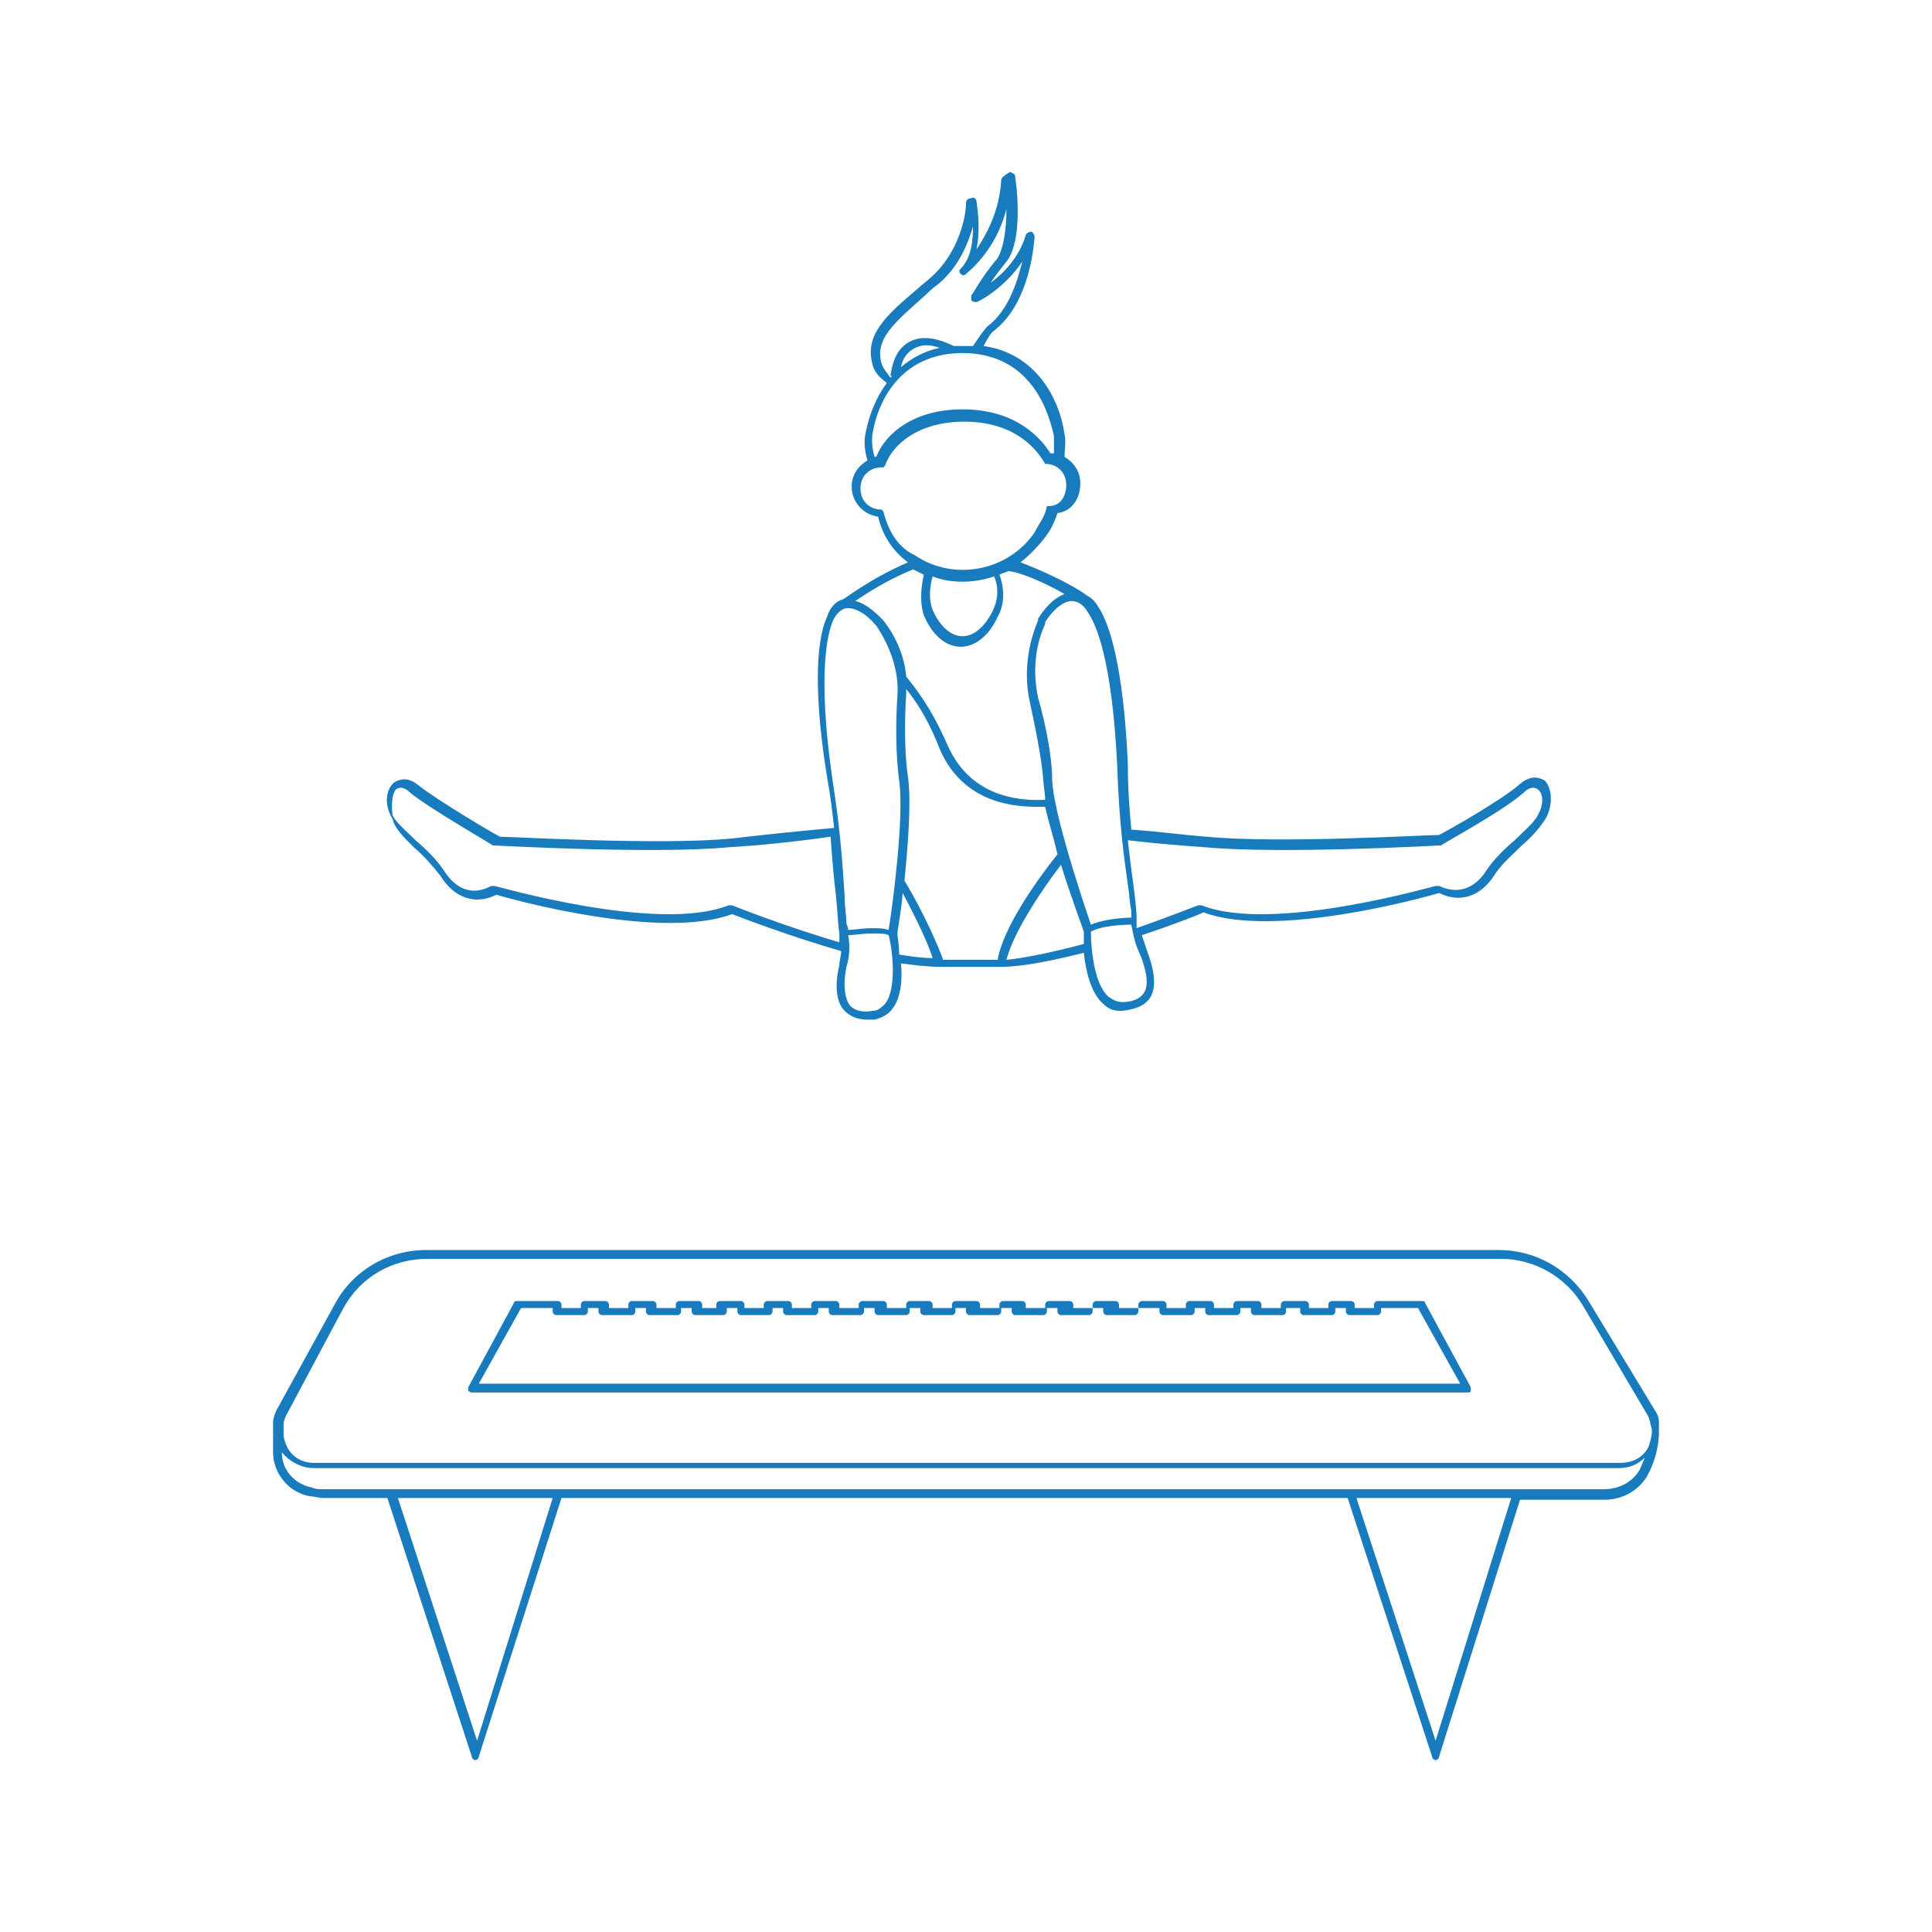 <svg xmlns="http://www.w3.org/2000/svg" xmlns:xlink="http://www.w3.org/1999/xlink" width="500" zoomAndPan="magnify" viewBox="0 0 375 375" height="500" preserveAspectRatio="xMidYMid meet" version="1.0"><defs><clipPath id="5759a886ac"><path d="M 75 33.367 L 302 33.367 L 302 198 L 75 198 Z M 75 33.367 " clip-rule="nonzero"/></clipPath><clipPath id="edbc8efd75"><path d="M 53 242 L 322 242 L 322 341.617 L 53 341.617 Z M 53 242 " clip-rule="nonzero"/></clipPath></defs><g clip-path="url(#5759a886ac)"><path fill="#187bbe" d="M 80.309 164.453 C 82.355 166.16 84.062 168.211 85.43 169.918 C 88.16 174.355 92.258 175.719 96.352 173.672 C 99.766 174.695 128.441 182.547 142.098 177.426 C 143.805 178.109 153.703 181.863 163.262 184.598 C 163.262 185.621 162.922 186.301 162.922 187.328 C 162.238 190.059 161.898 194.156 163.945 196.203 C 164.969 197.227 166.336 197.91 168.383 197.91 C 168.723 197.91 169.406 197.91 169.75 197.91 C 171.113 197.566 172.48 196.887 173.164 195.859 C 174.867 193.812 175.211 190.059 174.867 186.984 C 177.258 187.328 180.332 187.668 182.379 187.668 L 194.328 187.668 C 198.082 187.668 203.543 186.645 210.371 184.938 C 210.715 188.352 211.738 192.789 214.129 194.836 C 215.152 195.859 216.176 196.203 217.539 196.203 C 217.539 196.203 217.883 196.203 217.883 196.203 C 220.613 195.859 222.32 195.18 223.344 193.473 C 224.711 191.082 223.688 187.328 222.66 184.598 C 222.32 183.57 221.98 182.547 221.637 181.523 C 226.758 179.816 232.219 177.77 233.586 177.086 C 247.242 182.207 275.918 174.355 279.328 173.332 C 283.426 175.379 287.523 174.012 290.254 169.574 C 291.621 167.527 293.668 165.82 295.375 164.113 C 297.422 162.406 299.129 160.359 300.152 158.652 C 301.52 155.922 301.18 152.848 299.812 151.484 C 299.129 151.141 297.422 150.117 295.031 152.164 C 291.621 155.238 280.695 161.383 279.328 162.066 C 276.598 162.066 248.266 163.773 234.27 162.406 C 229.488 162.066 225.051 161.383 219.59 161.039 C 219.246 157.285 218.906 153.188 218.906 148.07 C 218.223 133.047 216.176 122.125 213.102 117.688 C 213.102 117.688 212.422 116.32 211.055 115.637 C 207.301 112.906 200.812 110.176 198.082 109.152 C 199.789 107.785 201.156 106.422 202.52 104.715 C 203.887 103.008 204.57 101.641 205.25 99.594 C 207.984 99.254 209.688 96.863 209.688 93.789 C 209.688 91.402 208.324 89.695 206.617 88.668 C 206.617 87.645 206.957 85.598 206.617 84.23 C 205.594 77.062 200.812 68.527 190.914 67.164 C 191.598 65.797 192.277 64.773 192.621 64.434 C 199.105 59.652 200.473 50.094 200.812 45.996 C 200.812 45.656 200.473 44.973 200.129 44.973 C 199.789 44.973 199.105 45.316 199.105 45.656 C 197.742 50.094 194.668 53.168 192.277 54.875 C 192.961 53.848 193.984 52.484 195.352 50.777 C 198.082 47.363 197.742 39.172 197.059 34.391 C 197.059 33.707 196.719 33.707 196.035 33.367 C 195.012 34.051 194.328 34.391 194.328 35.074 C 193.984 40.879 191.598 45.316 189.547 48.387 C 190.23 44.973 189.891 41.559 189.547 39.172 C 189.547 38.488 188.867 38.145 188.523 38.488 C 187.84 38.488 187.5 38.828 187.5 39.512 C 187.5 41.902 186.133 49.07 180.672 53.848 C 179.988 54.531 178.965 55.215 178.281 55.898 C 171.797 61.359 167.699 65.113 169.406 70.918 C 169.75 72.285 170.773 73.309 172.137 74.332 C 170.09 77.062 168.723 80.477 168.043 83.891 C 167.699 85.254 167.699 87.305 168.383 89.352 C 166.676 90.375 165.312 92.082 165.312 94.473 C 165.312 97.547 167.699 99.934 170.43 100.277 C 171.457 104.371 173.504 107.105 176.234 109.152 C 168.383 112.566 163.945 116.32 163.605 116.32 C 161.215 117.004 160.531 119.734 160.531 119.734 C 158.141 124.855 158.141 136.121 160.531 150.801 C 161.215 154.555 161.555 157.629 161.898 160.699 C 154.387 161.383 147.902 162.066 142.098 162.746 C 128.102 164.113 99.766 162.406 97.035 162.406 C 95.672 161.723 84.746 155.238 81.332 152.508 C 78.941 150.457 77.234 151.484 76.555 151.824 C 74.848 153.188 74.504 156.262 76.211 158.992 C 76.555 160.699 78.262 162.406 80.309 164.453 Z M 171.797 194.836 C 171.113 195.52 170.43 196.203 169.406 196.203 C 167.359 196.543 165.992 196.203 164.969 195.18 C 163.945 193.812 163.605 191.082 164.285 187.668 C 164.969 185.621 164.969 183.23 164.629 181.523 C 165.652 181.523 167.359 181.184 169.406 181.184 C 170.773 181.184 171.797 181.184 172.48 181.523 C 173.164 183.914 174.188 191.766 171.797 194.836 Z M 205.25 165.82 C 201.156 170.941 194.668 180.156 193.645 186.301 L 183.062 186.301 C 182.379 184.254 179.309 177.086 175.551 170.941 C 176.234 164.113 176.918 155.578 176.234 150.801 C 175.551 146.363 175.551 139.535 175.895 134.754 C 175.895 134.414 175.895 134.074 175.895 133.73 C 178.625 137.145 180.672 140.898 182.379 145.336 C 186.477 154.895 195.012 156.602 201.156 156.602 C 201.836 156.602 202.18 156.602 202.863 156.602 C 203.543 159.676 204.57 162.746 205.25 165.82 Z M 174.188 181.184 C 174.188 180.5 174.867 177.426 175.211 173.332 C 177.941 178.449 180.332 183.57 181.016 185.961 C 178.965 185.961 176.574 185.621 174.527 185.277 C 174.527 183.23 174.188 181.863 174.188 181.184 Z M 195.352 186.301 C 196.719 180.84 202.52 172.305 205.934 167.867 C 207.984 174.355 210.031 179.816 210.371 180.84 C 210.371 181.184 210.371 182.207 210.371 183.23 C 203.887 184.938 198.766 185.961 195.352 186.301 Z M 221.98 192.789 C 221.297 193.812 219.93 194.496 217.883 194.496 C 216.859 194.496 216.176 194.156 215.152 193.473 C 212.078 190.742 211.738 182.891 211.738 180.84 C 213.445 179.816 217.199 179.477 219.59 179.477 C 219.93 181.184 220.273 183.23 221.297 185.277 C 222.66 188.691 223.004 191.422 221.98 192.789 Z M 233.926 164.453 C 248.605 165.82 278.988 164.113 279.328 164.113 C 279.328 164.113 279.672 164.113 279.672 164.113 C 280.012 163.773 291.961 157.285 295.715 153.871 C 296.398 153.188 297.422 152.508 298.445 153.188 C 299.473 153.871 299.812 155.922 298.445 158.309 C 297.766 159.676 295.715 161.383 294.008 163.09 C 291.961 164.797 289.914 166.844 288.547 168.895 C 286.84 171.625 283.77 174.012 279.328 171.965 C 278.988 171.965 278.988 171.965 278.648 171.965 C 278.305 171.965 246.898 181.184 233.246 175.719 C 232.902 175.719 232.902 175.719 232.562 175.719 C 232.562 175.719 226.418 178.109 220.613 180.156 C 220.613 179.816 220.613 179.477 220.613 179.133 C 220.613 179.133 220.613 178.793 220.613 178.793 C 220.613 178.793 220.613 178.449 220.613 178.449 C 220.613 176.402 220.273 174.012 219.93 171.281 C 219.59 168.895 219.246 166.16 218.906 163.09 C 224.711 163.773 229.148 164.113 233.926 164.453 Z M 216.859 148.75 C 217.199 159.676 218.223 166.844 218.906 171.625 C 219.246 173.672 219.246 175.379 219.59 176.746 C 219.59 176.746 219.59 177.426 219.59 178.109 C 217.883 178.109 214.129 178.449 211.738 179.477 C 210.371 175.379 204.57 158.309 204.227 151.484 C 204.227 146.703 202.863 140.219 201.496 135.438 C 200.473 130.66 200.812 125.539 202.863 121.102 L 202.863 120.758 C 204.57 118.027 206.617 116.664 207.984 116.664 C 210.031 116.664 211.055 118.711 211.055 118.711 C 212.762 121.102 215.836 127.926 216.859 148.75 Z M 206.617 115.297 C 204.91 115.98 203.203 117.344 201.496 120.074 L 201.496 120.418 C 199.449 125.195 198.766 130.66 199.789 135.777 C 200.812 140.559 202.18 147.043 202.52 151.484 C 202.52 152.508 202.863 153.871 202.863 155.238 C 196.375 155.578 188.184 153.871 184.086 144.996 C 181.695 139.535 179.309 135.438 175.895 131.34 C 175.551 127.246 173.844 123.488 171.457 120.418 L 171.113 120.074 C 169.406 118.367 167.699 117.004 165.992 116.664 C 168.043 115.297 172.137 112.566 177.258 110.516 C 177.941 110.859 178.625 111.199 179.309 111.543 C 178.625 114.613 178.625 117.344 179.309 119.395 C 181.016 123.488 183.746 125.539 186.477 125.539 C 189.207 125.539 191.938 123.488 193.645 119.734 C 195.012 117.344 195.012 114.273 193.984 111.543 C 194.668 111.199 195.012 111.199 195.691 110.859 C 197.398 110.859 202.52 112.906 206.617 115.297 Z M 192.961 111.883 C 193.984 114.273 193.645 116.664 192.621 118.711 C 191.598 120.758 189.547 123.488 186.816 123.488 C 184.086 123.488 182.039 120.758 181.016 118.367 C 180.332 116.664 180.332 114.273 181.016 111.883 C 182.723 112.566 184.77 112.906 186.816 112.906 C 188.867 112.906 190.914 112.566 192.961 111.883 Z M 171.113 70.578 C 169.75 65.797 173.504 62.727 179.648 57.262 C 180.332 56.582 181.016 55.898 182.039 55.215 C 186.133 51.801 187.84 47.363 188.867 43.949 C 188.867 46.68 188.523 50.094 186.477 52.141 C 186.133 52.484 186.133 52.824 186.477 53.168 C 186.816 53.508 187.16 53.508 187.5 53.168 C 187.84 52.824 193.305 48.73 195.352 40.535 C 195.352 44.973 194.668 48.387 193.645 50.094 C 189.891 54.531 188.867 57.262 188.523 57.262 C 188.523 57.605 188.523 57.945 188.523 58.285 C 188.867 58.629 189.207 58.629 189.547 58.629 C 189.891 58.629 195.012 55.898 198.426 50.777 C 197.398 54.875 195.691 60.336 191.598 63.406 C 190.914 64.09 189.547 66.141 188.867 67.164 C 188.184 67.164 187.5 67.164 186.816 67.164 C 186.477 67.164 186.133 67.164 185.453 67.164 L 185.109 67.164 C 183.746 66.48 180.672 65.113 177.941 65.797 C 173.844 66.82 173.164 70.918 172.82 72.965 L 173.164 72.965 C 173.164 72.965 172.82 73.309 172.82 73.309 C 172.137 72.285 171.457 71.602 171.113 70.578 Z M 182.379 67.504 C 179.309 68.188 176.918 69.551 174.867 71.258 C 175.211 69.551 176.234 67.844 178.625 67.164 C 179.988 66.82 181.355 67.164 182.379 67.504 Z M 169.406 83.891 C 170.773 76.379 175.895 68.527 186.816 68.527 C 201.156 68.527 203.887 81.844 204.57 84.574 C 204.57 85.598 204.57 86.961 204.57 87.988 C 204.227 87.988 204.227 87.988 203.887 87.988 C 202.18 85.254 197.398 79.453 186.816 79.453 C 177.258 79.453 171.797 84.23 170.09 88.668 C 170.09 88.668 169.75 88.668 169.75 88.668 C 169.406 87.645 169.066 85.598 169.406 83.891 Z M 171.457 99.254 C 171.457 99.254 171.457 98.91 171.457 99.254 C 171.457 98.91 171.457 98.91 171.457 99.254 C 171.113 98.91 171.113 98.91 171.113 98.91 C 168.723 98.91 167.016 97.203 167.016 94.812 C 167.016 92.426 168.723 90.719 171.113 90.719 C 171.113 90.719 171.457 90.719 171.457 90.719 C 171.457 90.719 171.797 90.375 171.797 90.375 C 173.164 86.281 178.281 81.844 187.16 81.844 C 197.398 81.844 201.496 87.645 202.863 90.035 C 205.25 90.035 206.957 91.742 206.957 94.133 C 206.957 96.18 205.934 98.227 203.543 98.227 C 203.543 98.227 203.543 98.227 203.203 98.227 C 202.863 100.277 201.836 101.301 200.812 103.348 C 195.691 110.859 185.109 112.906 177.602 107.785 C 174.527 106.422 172.48 103.348 171.457 99.254 Z M 161.555 120.758 C 161.555 120.758 162.578 118.027 164.629 118.027 C 165.992 118.027 168.043 119.051 169.75 121.102 L 170.09 121.441 C 172.82 125.539 174.527 130.316 174.188 135.098 C 173.844 139.875 173.844 146.703 174.527 151.484 C 175.551 158.652 173.164 176.402 172.48 180.5 C 171.457 180.156 170.43 180.156 169.406 180.156 C 167.359 180.156 165.652 180.5 164.629 180.5 C 164.629 179.816 164.285 179.477 164.285 179.133 C 164.285 177.77 163.945 176.062 163.945 174.012 C 163.605 168.895 163.262 162.066 161.555 151.141 C 158.484 129.977 160.871 122.465 161.555 120.758 Z M 76.895 153.188 C 77.918 152.508 78.941 153.188 79.625 153.871 C 83.379 156.945 95.328 163.773 95.672 164.113 C 95.672 164.113 96.012 164.113 96.012 164.113 C 96.352 164.113 127.078 165.82 141.414 164.453 C 147.219 164.113 154.047 163.43 161.215 162.406 C 161.555 167.188 161.898 170.941 162.238 173.672 C 162.578 176.746 162.578 178.793 162.922 181.184 C 162.922 181.184 162.922 181.523 162.922 181.523 C 162.922 181.863 162.922 182.547 162.922 182.891 C 152.34 179.816 142.098 175.719 142.098 175.719 C 141.754 175.719 141.754 175.719 141.414 175.719 C 127.758 181.184 96.352 171.965 96.012 171.965 C 95.672 171.965 95.672 171.965 95.328 171.965 C 90.891 174.355 87.82 171.625 86.113 168.895 C 84.746 166.844 82.699 164.797 80.648 163.09 C 78.941 161.383 76.895 159.676 76.211 158.309 C 75.871 155.922 76.211 153.871 76.895 153.188 Z M 76.895 153.188 " fill-opacity="1" fill-rule="nonzero"/></g><g clip-path="url(#edbc8efd75)"><path fill="#187bbe" d="M 322 277.109 C 322 276.766 322 276.766 322 276.426 C 322 276.426 322 276.086 322 276.086 C 322 275.059 321.66 274.379 320.977 273.352 L 308.348 252.531 C 304.59 246.383 298.105 242.629 290.938 242.629 L 82.699 242.629 C 75.188 242.629 68.359 246.727 64.945 253.211 L 53.68 273.695 C 53.34 274.379 53 275.402 53 276.086 C 53 276.086 53 276.426 53 276.426 C 53 277.109 53 277.449 53 278.133 L 53 281.887 C 53 285.984 56.07 289.738 60.168 290.422 C 60.852 290.422 61.875 290.762 62.898 290.762 L 75.188 290.762 L 91.574 340.945 C 91.574 341.285 91.914 341.629 92.258 341.629 C 92.598 341.629 92.938 341.285 92.938 340.945 L 108.984 290.762 L 261.578 290.762 L 277.965 340.945 C 277.965 341.285 278.305 341.629 278.648 341.629 C 278.988 341.629 279.328 341.285 279.328 340.945 L 295.031 291.105 L 311.418 291.105 C 314.832 291.105 317.906 289.398 319.613 286.668 C 320.977 284.277 322 281.203 322 277.793 C 322 277.449 322 277.109 322 277.109 Z M 66.652 253.895 C 70.066 247.75 76.211 244.336 83.039 244.336 L 291.277 244.336 C 297.766 244.336 303.91 247.75 307.324 253.555 L 319.613 274.379 C 320.293 275.402 320.293 276.426 320.637 277.449 C 320.637 277.449 320.637 277.449 320.637 277.793 C 320.637 278.816 320.293 279.84 319.953 280.863 C 318.93 282.91 316.883 283.938 314.492 283.938 L 60.852 283.938 C 58.801 283.938 56.754 282.91 55.73 280.863 C 55.387 280.18 55.047 279.156 55.047 278.473 L 55.047 276.426 C 55.047 275.742 55.387 275.059 55.73 274.379 Z M 92.598 337.875 L 77.234 290.762 L 107.277 290.762 Z M 278.648 337.875 L 263.285 290.762 L 293.328 290.762 Z M 311.418 289.055 L 62.898 289.055 C 61.875 289.055 61.191 289.055 60.508 288.715 C 57.094 288.031 54.703 285.301 54.703 281.887 C 56.07 283.594 58.461 284.961 60.852 284.961 L 314.148 284.961 C 316.199 284.961 317.906 284.277 319.27 282.91 C 318.93 283.594 318.59 284.617 318.246 285.301 C 316.883 287.691 314.148 289.055 311.418 289.055 Z M 311.418 289.055 " fill-opacity="1" fill-rule="nonzero"/></g><path fill="#187bbe" d="M 91.574 270.281 L 284.793 270.281 C 285.133 270.281 285.473 270.281 285.473 269.941 C 285.473 269.598 285.473 269.258 285.473 269.258 L 276.598 252.871 C 276.598 252.531 276.258 252.531 275.918 252.531 L 267.383 252.531 C 267.039 252.531 266.699 252.871 266.699 253.211 L 266.699 253.895 L 262.945 253.895 L 262.945 253.211 C 262.945 252.871 262.602 252.531 262.262 252.531 L 258.508 252.531 C 258.164 252.531 257.824 252.871 257.824 253.211 L 257.824 253.895 L 254.066 253.895 L 254.066 253.211 C 254.066 252.871 253.727 252.531 253.387 252.531 L 249.973 252.531 C 249.973 252.531 249.973 252.531 249.629 252.531 C 249.629 252.531 249.629 252.531 249.289 252.531 C 248.949 252.531 248.605 252.871 248.605 253.211 L 248.605 253.895 L 244.852 253.895 L 244.852 253.211 C 244.852 252.871 244.508 252.531 244.168 252.531 C 244.168 252.531 244.168 252.531 243.828 252.531 C 243.828 252.531 243.828 252.531 243.484 252.531 L 240.07 252.531 C 239.73 252.531 239.391 252.871 239.391 253.211 L 239.391 253.895 L 235.633 253.895 L 235.633 253.211 C 235.633 252.871 235.293 252.531 234.953 252.531 L 231.539 252.531 C 231.539 252.531 231.539 252.531 231.195 252.531 C 231.195 252.531 231.195 252.531 230.855 252.531 C 230.512 252.531 230.172 252.871 230.172 253.211 L 230.172 253.895 L 226.418 253.895 L 226.418 253.211 C 226.418 252.871 226.074 252.531 225.734 252.531 L 222.32 252.531 C 222.32 252.531 222.32 252.531 221.98 252.531 C 221.98 252.531 221.98 252.531 221.637 252.531 C 221.297 252.531 220.953 252.871 220.953 253.211 L 220.953 253.895 L 217.199 253.895 L 217.199 253.211 C 217.199 252.871 216.859 252.531 216.516 252.531 L 213.445 252.531 C 213.445 252.531 213.102 252.531 213.102 252.531 C 213.102 252.531 213.102 252.531 212.762 252.531 C 212.422 252.531 212.078 252.871 212.078 253.211 L 212.078 253.895 L 208.324 253.895 L 208.324 253.211 C 208.324 252.871 207.984 252.531 207.641 252.531 L 204.227 252.531 C 204.227 252.531 203.887 252.531 203.887 252.531 C 203.887 252.531 203.887 252.531 203.543 252.531 C 203.203 252.531 202.863 252.871 202.863 253.211 L 202.863 253.895 L 199.105 253.895 L 199.105 253.211 C 199.105 252.871 198.766 252.531 198.426 252.531 L 194.668 252.531 C 194.328 252.531 193.984 252.871 193.984 253.211 L 193.984 253.895 L 190.23 253.895 L 190.23 253.211 C 190.23 252.871 189.891 252.531 189.547 252.531 L 186.133 252.531 C 186.133 252.531 186.133 252.531 185.793 252.531 C 185.793 252.531 185.793 252.531 185.453 252.531 C 185.109 252.531 184.77 252.871 184.77 253.211 L 184.77 253.895 L 181.016 253.895 L 181.016 253.211 C 181.016 252.871 180.672 252.531 180.332 252.531 L 177.258 252.531 C 177.258 252.531 176.918 252.531 176.918 252.531 C 176.918 252.531 176.574 252.531 176.574 252.531 C 176.234 252.531 175.895 252.871 175.895 253.211 L 175.895 253.895 L 172.137 253.895 L 172.137 253.211 C 172.137 252.871 171.797 252.531 171.457 252.531 L 168.043 252.531 C 168.043 252.531 168.043 252.531 167.699 252.531 C 167.699 252.531 167.699 252.531 167.359 252.531 C 167.02 252.531 166.676 252.871 166.676 253.211 L 166.676 253.895 L 162.922 253.895 L 162.922 253.211 C 162.922 252.871 162.578 252.531 162.238 252.531 C 162.238 252.531 161.898 252.531 161.898 252.531 C 161.898 252.531 161.555 252.531 161.555 252.531 L 158.824 252.531 C 158.824 252.531 158.484 252.531 158.484 252.531 C 158.484 252.531 158.141 252.531 158.141 252.531 C 157.801 252.531 157.461 252.871 157.461 253.211 L 157.461 253.895 L 153.703 253.895 L 153.703 253.211 C 153.703 252.871 153.363 252.531 153.02 252.531 L 149.609 252.531 C 149.609 252.531 149.609 252.531 149.266 252.531 C 149.266 252.531 149.266 252.531 148.926 252.531 C 148.582 252.531 148.242 252.871 148.242 253.211 L 148.242 253.895 L 144.488 253.895 L 144.488 253.211 C 144.488 252.871 144.145 252.531 143.805 252.531 C 143.805 252.531 143.805 252.531 143.461 252.531 C 143.461 252.531 143.461 252.531 143.121 252.531 L 140.391 252.531 C 140.391 252.531 140.051 252.531 140.051 252.531 C 140.051 252.531 140.051 252.531 139.707 252.531 C 139.367 252.531 139.023 252.871 139.023 253.211 L 139.023 253.895 L 136.293 253.895 L 136.293 253.211 C 136.293 252.871 135.953 252.531 135.609 252.531 L 132.539 252.531 C 132.539 252.531 132.195 252.531 132.195 252.531 C 132.195 252.531 131.855 252.531 131.855 252.531 C 131.516 252.531 131.172 252.871 131.172 253.211 L 131.172 253.895 L 127.418 253.895 L 127.418 253.211 C 127.418 252.871 127.078 252.531 126.734 252.531 C 126.734 252.531 126.395 252.531 126.395 252.531 C 126.395 252.531 126.395 252.531 126.051 252.531 L 123.32 252.531 C 123.32 252.531 123.32 252.531 122.98 252.531 C 122.98 252.531 122.98 252.531 122.641 252.531 C 122.297 252.531 121.957 252.871 121.957 253.211 L 121.957 253.895 L 118.199 253.895 L 118.199 253.211 C 118.199 252.871 117.859 252.531 117.52 252.531 C 117.52 252.531 117.52 252.531 117.176 252.531 C 117.176 252.531 117.176 252.531 116.836 252.531 L 114.105 252.531 C 114.105 252.531 113.762 252.531 113.762 252.531 C 113.762 252.531 113.422 252.531 113.422 252.531 C 113.082 252.531 112.738 252.871 112.738 253.211 L 112.738 253.895 L 108.984 253.895 L 108.984 253.211 C 108.984 252.871 108.641 252.531 108.301 252.531 C 108.301 252.531 108.301 252.531 107.961 252.531 C 107.961 252.531 107.961 252.531 107.617 252.531 L 100.449 252.531 C 100.109 252.531 99.766 252.531 99.766 252.871 L 90.891 269.258 C 90.891 269.598 90.891 269.941 90.891 269.941 C 91.23 270.281 91.574 270.281 91.574 270.281 Z M 101.133 253.895 L 107.277 253.895 L 107.277 254.578 C 107.277 254.918 107.617 255.262 107.961 255.262 L 113.422 255.262 C 113.762 255.262 114.105 254.918 114.105 254.578 L 114.105 253.895 L 116.152 253.895 L 116.152 254.578 C 116.152 254.918 116.492 255.262 116.836 255.262 L 122.641 255.262 C 122.98 255.262 123.32 254.918 123.32 254.578 L 123.32 253.895 L 125.371 253.895 L 125.371 254.578 C 125.371 254.918 125.711 255.262 126.051 255.262 L 131.516 255.262 C 131.855 255.262 132.195 254.918 132.195 254.578 L 132.195 253.895 L 134.246 253.895 L 134.246 254.578 C 134.246 254.918 134.586 255.262 134.93 255.262 L 140.391 255.262 C 140.73 255.262 141.074 254.918 141.074 254.578 L 141.074 253.895 L 143.121 253.895 L 143.121 254.578 C 143.121 254.918 143.461 255.262 143.805 255.262 L 149.266 255.262 C 149.605 255.262 149.949 254.918 149.949 254.578 L 149.949 253.895 L 151.996 253.895 L 151.996 254.578 C 151.996 254.918 152.34 255.262 152.68 255.262 L 158.141 255.262 C 158.484 255.262 158.824 254.918 158.824 254.578 L 158.824 253.895 L 160.871 253.895 L 160.871 254.578 C 160.871 254.918 161.215 255.262 161.555 255.262 L 167.016 255.262 C 167.359 255.262 167.699 254.918 167.699 254.578 L 167.699 253.895 L 169.75 253.895 L 169.75 254.578 C 169.75 254.918 170.09 255.262 170.43 255.262 L 175.895 255.262 C 176.234 255.262 176.574 254.918 176.574 254.578 L 176.574 253.895 L 178.625 253.895 L 178.625 254.578 C 178.625 254.918 178.965 255.262 179.309 255.262 L 184.77 255.262 C 185.109 255.262 185.453 254.918 185.453 254.578 L 185.453 253.895 L 187.5 253.895 L 187.5 254.578 C 187.5 254.918 187.84 255.262 188.184 255.262 L 193.645 255.262 C 193.984 255.262 194.328 254.918 194.328 254.578 L 194.328 253.895 L 196.375 253.895 L 196.375 254.578 C 196.375 254.918 196.719 255.262 197.059 255.262 L 202.52 255.262 C 202.863 255.262 203.203 254.918 203.203 254.578 L 203.203 253.895 L 205.25 253.895 L 205.25 254.578 C 205.25 254.918 205.594 255.262 205.934 255.262 L 211.395 255.262 C 211.738 255.262 212.078 254.918 212.078 254.578 L 212.078 253.895 L 214.129 253.895 L 214.129 254.578 C 214.129 254.918 214.469 255.262 214.809 255.262 L 220.273 255.262 C 220.613 255.262 220.953 254.918 220.953 254.578 L 220.953 253.895 L 225.051 253.895 L 225.051 254.578 C 225.051 254.918 225.395 255.262 225.734 255.262 L 231.195 255.262 C 231.539 255.262 231.879 254.918 231.879 254.578 L 231.879 253.895 L 233.926 253.895 L 233.926 254.578 C 233.926 254.918 234.27 255.262 234.609 255.262 L 240.07 255.262 C 240.414 255.262 240.754 254.918 240.754 254.578 L 240.754 253.895 L 242.801 253.895 L 242.801 254.578 C 242.801 254.918 243.145 255.262 243.484 255.262 L 248.949 255.262 C 249.289 255.262 249.629 254.918 249.629 254.578 L 249.629 253.895 L 252.359 253.895 L 252.359 254.578 C 252.359 254.918 252.703 255.262 253.043 255.262 L 258.508 255.262 C 258.848 255.262 259.188 254.918 259.188 254.578 L 259.188 253.895 L 261.238 253.895 L 261.238 254.578 C 261.238 254.918 261.578 255.262 261.918 255.262 L 267.383 255.262 C 267.723 255.262 268.062 254.918 268.062 254.578 L 268.062 253.895 L 275.234 253.895 L 283.426 268.574 L 92.938 268.574 Z M 101.133 253.895 " fill-opacity="1" fill-rule="nonzero"/></svg>